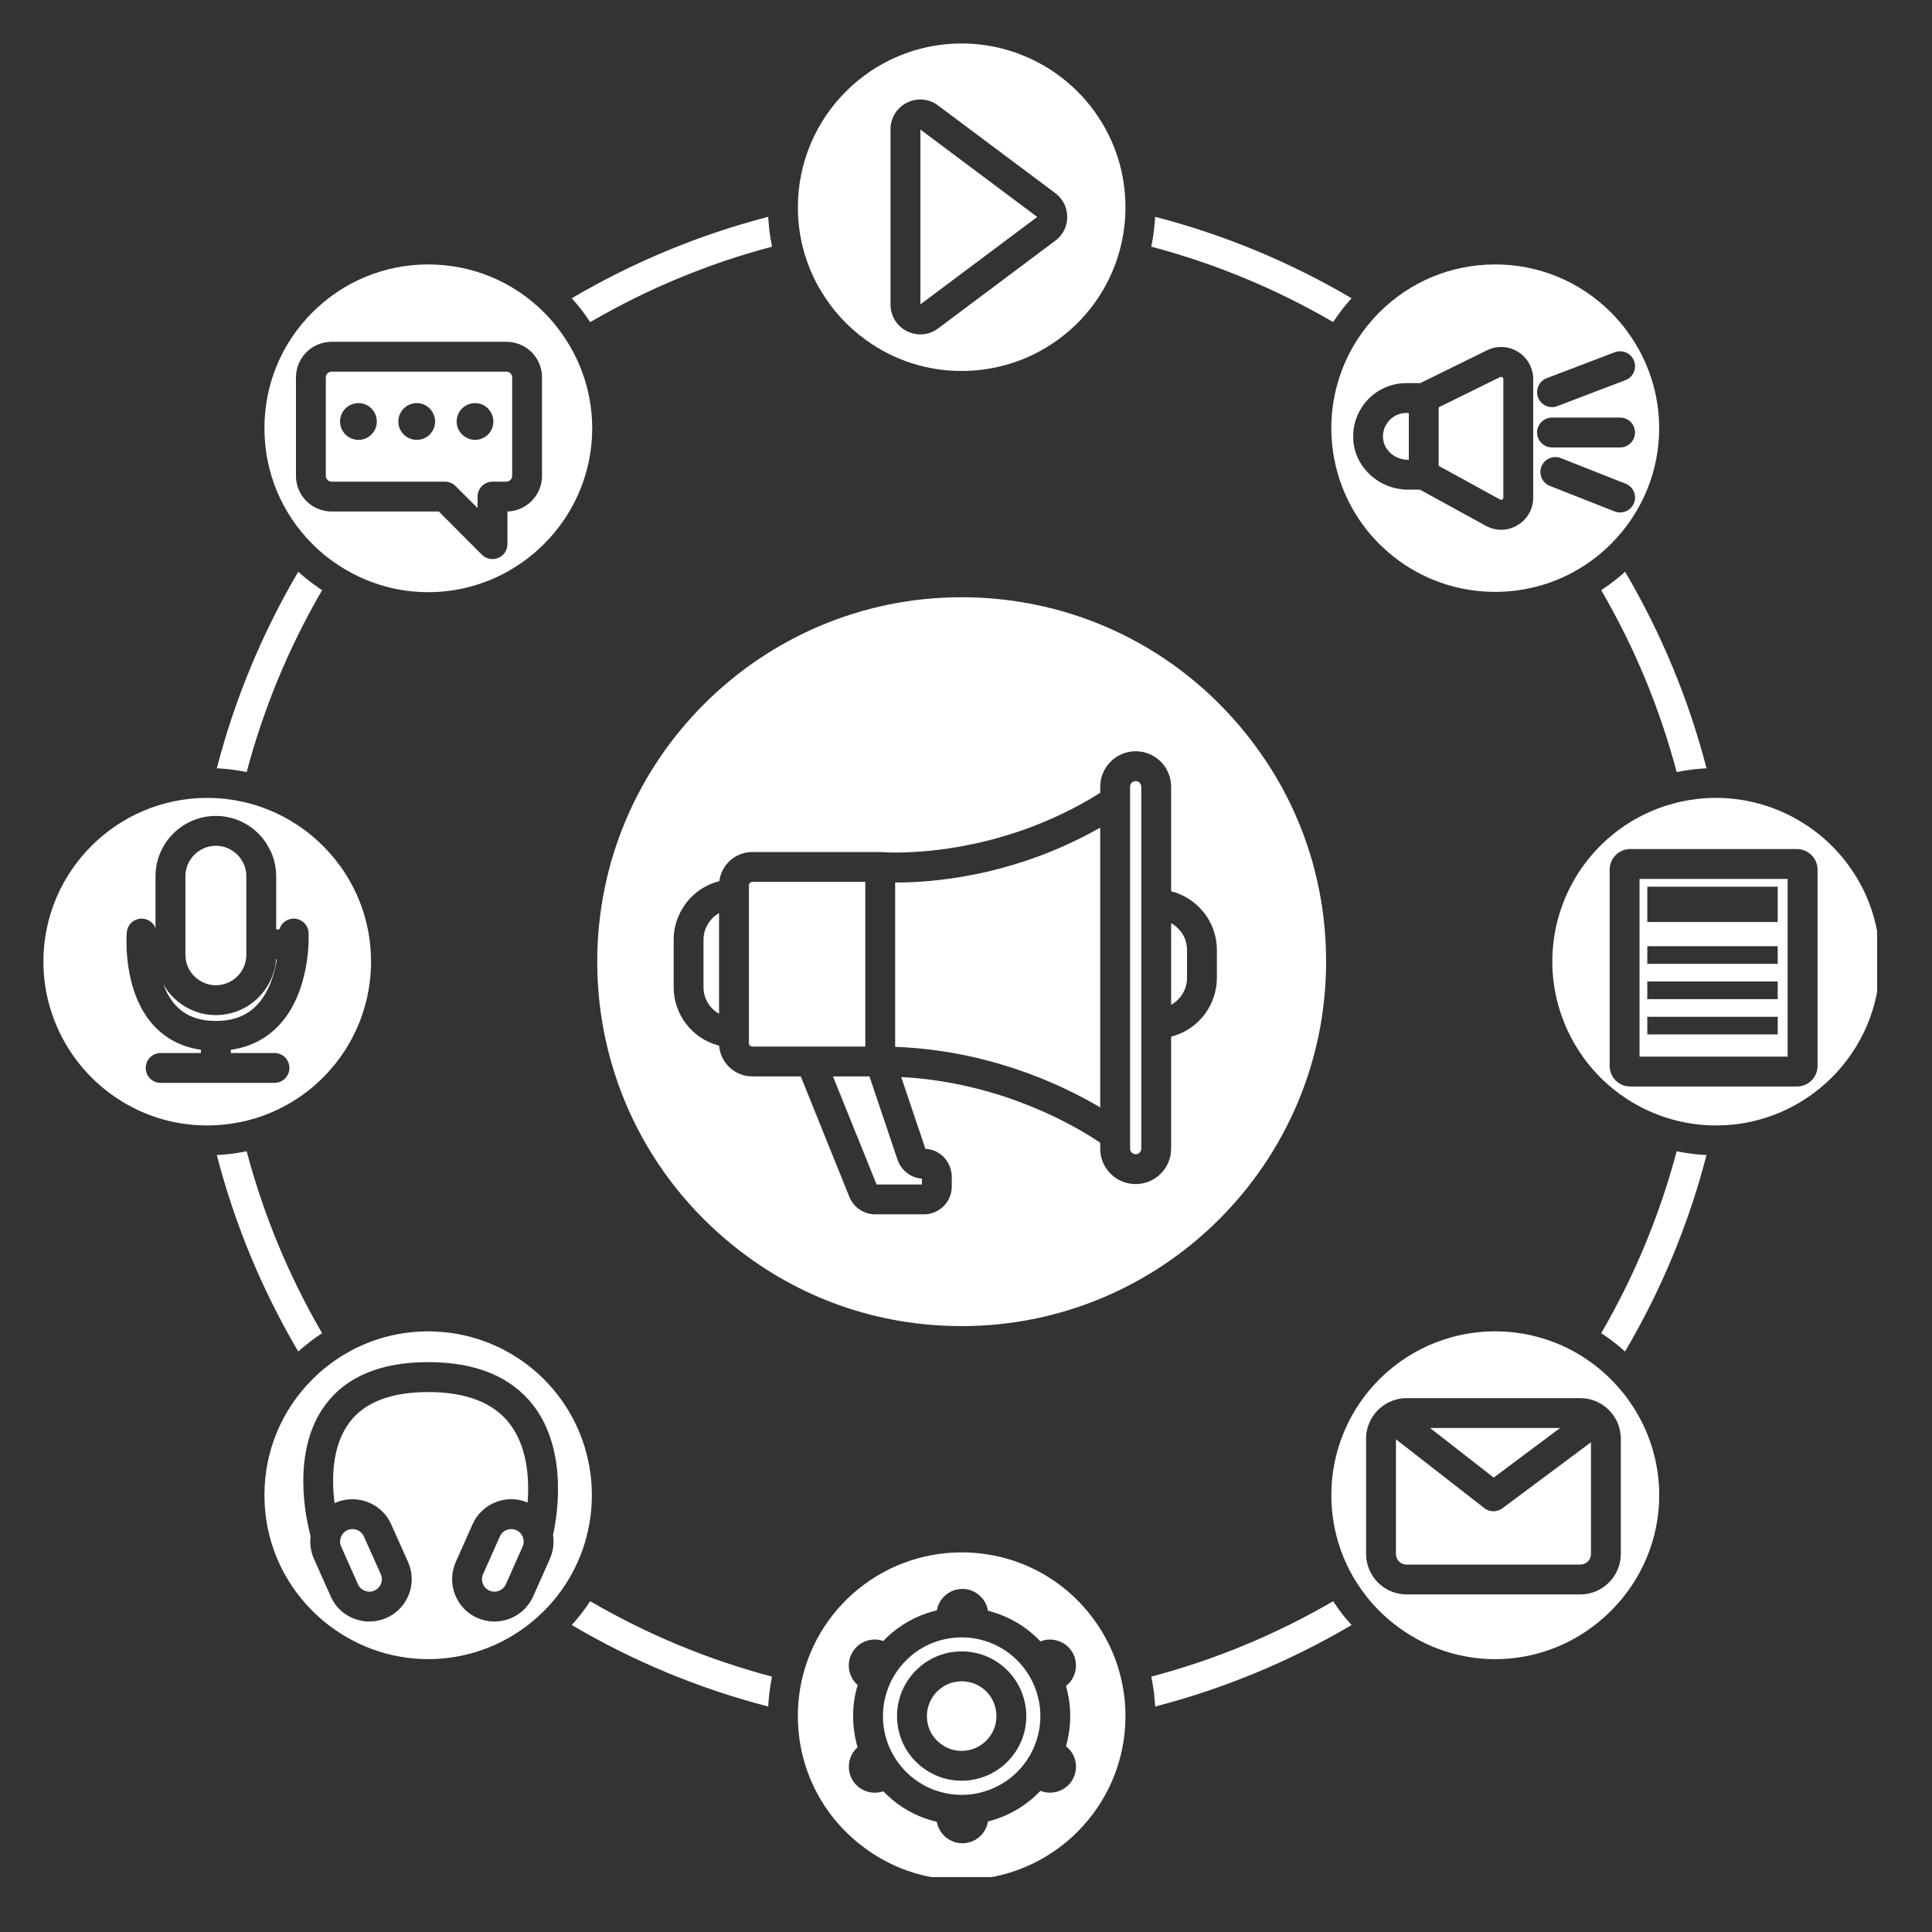 <svg xmlns="http://www.w3.org/2000/svg" xmlns:xlink="http://www.w3.org/1999/xlink" width="150" zoomAndPan="magnify" viewBox="0 0 112.5 112.5" height="150" preserveAspectRatio="xMidYMid meet" version="1.0"><rect x="0" y="0" width="112.5" height="112.5" fill="#333333" stroke="none"/><defs><clipPath id="c315d33d29"><path d="M 46 90 L 66 90 L 66 109.305 L 46 109.305 Z M 46 90 " clip-rule="nonzero"/></clipPath><clipPath id="fc67d49856"><path d="M 90 46 L 109.305 46 L 109.305 66 L 90 66 Z M 90 46 " clip-rule="nonzero"/></clipPath><clipPath id="2e55efd847"><path d="M 2.527 46 L 22 46 L 22 66 L 2.527 66 Z M 2.527 46 " clip-rule="nonzero"/></clipPath><clipPath id="a0eed9991d"><path d="M 46 2.527 L 66 2.527 L 66 22 L 46 22 Z M 46 2.527 " clip-rule="nonzero"/></clipPath></defs><path fill="#ffffff" d="M 67.262 12.625 C 67.25 12.883 67.227 13.141 67.195 13.391 C 67.16 13.719 67.105 14.047 67.039 14.363 C 70.75 15.344 74.305 16.82 77.629 18.754 C 77.809 18.48 78 18.215 78.203 17.953 C 78.363 17.754 78.527 17.559 78.703 17.367 C 75.117 15.258 71.277 13.664 67.262 12.625 Z M 44.797 13.391 C 44.77 13.141 44.746 12.883 44.734 12.625 C 40.719 13.664 36.879 15.258 33.293 17.367 C 33.469 17.562 33.633 17.758 33.793 17.957 C 33.891 18.082 33.996 18.223 34.094 18.363 C 34.188 18.492 34.277 18.625 34.367 18.758 C 37.691 16.82 41.246 15.344 44.957 14.363 C 44.891 14.043 44.836 13.719 44.797 13.391 Z M 18.754 77.629 C 16.82 74.305 15.348 70.75 14.363 67.039 C 14.043 67.105 13.719 67.156 13.391 67.195 C 13.141 67.223 12.883 67.246 12.625 67.258 C 13.664 71.277 15.258 75.117 17.367 78.699 C 17.559 78.531 17.754 78.363 17.957 78.207 C 18.246 77.977 18.547 77.762 18.852 77.566 C 18.82 77.586 18.785 77.609 18.754 77.629 Z M 78.203 94.039 C 78 93.777 77.809 93.512 77.629 93.238 C 74.305 95.176 70.75 96.648 67.039 97.629 C 67.105 97.949 67.16 98.277 67.199 98.602 C 67.227 98.855 67.25 99.113 67.262 99.371 C 71.277 98.332 75.117 96.738 78.703 94.625 C 78.527 94.434 78.363 94.238 78.203 94.039 Z M 33.789 94.039 C 33.633 94.238 33.465 94.434 33.293 94.625 C 36.875 96.738 40.719 98.332 44.734 99.371 C 44.746 99.113 44.77 98.855 44.797 98.602 C 44.836 98.273 44.891 97.949 44.953 97.629 C 41.242 96.648 37.691 95.176 34.367 93.238 C 34.188 93.512 33.996 93.777 33.789 94.039 Z M 18.355 34.086 C 18.223 33.992 18.09 33.895 17.961 33.793 C 17.758 33.637 17.562 33.469 17.367 33.293 C 15.258 36.879 13.664 40.723 12.625 44.738 C 12.883 44.75 13.141 44.77 13.395 44.801 C 13.719 44.84 14.043 44.891 14.363 44.957 C 15.348 41.246 16.82 37.691 18.758 34.363 C 18.621 34.277 18.488 34.184 18.355 34.086 Z M 94.629 33.293 C 94.438 33.465 94.242 33.633 94.039 33.789 C 93.781 33.996 93.512 34.188 93.238 34.367 C 95.176 37.691 96.648 41.246 97.633 44.957 C 97.949 44.891 98.277 44.84 98.605 44.801 C 98.855 44.77 99.113 44.75 99.371 44.738 C 98.332 40.723 96.738 36.879 94.629 33.293 Z M 98.602 67.195 C 98.258 67.152 97.91 67.098 97.57 67.023 C 97.59 67.027 97.609 67.031 97.633 67.035 C 96.648 70.746 95.176 74.301 93.238 77.629 C 93.512 77.809 93.781 78 94.039 78.207 C 94.238 78.363 94.434 78.527 94.625 78.699 C 96.738 75.117 98.332 71.273 99.371 67.258 C 99.109 67.246 98.855 67.223 98.602 67.195 Z M 98.602 67.195 " fill-opacity="1" fill-rule="nonzero"/><g clip-path="url(#c315d33d29)"><path fill="#ffffff" d="M 65.473 98.836 C 65.473 98.836 65.473 98.836 65.473 98.832 L 65.469 98.809 C 65.418 98.367 65.336 97.934 65.223 97.508 C 65.199 97.41 65.172 97.312 65.141 97.215 C 65.125 97.152 65.105 97.094 65.086 97.031 C 65.066 96.965 65.043 96.898 65.02 96.832 C 65.004 96.781 64.984 96.734 64.969 96.684 C 64.953 96.645 64.938 96.605 64.922 96.566 C 64.902 96.512 64.883 96.461 64.863 96.41 C 64.84 96.355 64.816 96.297 64.793 96.242 C 64.777 96.195 64.758 96.152 64.738 96.109 C 64.703 96.031 64.672 95.957 64.633 95.883 C 64.609 95.828 64.582 95.77 64.555 95.715 C 64.52 95.648 64.484 95.582 64.449 95.512 C 64.398 95.414 64.348 95.32 64.293 95.223 C 64.238 95.129 64.184 95.031 64.125 94.938 C 64.066 94.844 64.008 94.754 63.945 94.66 C 63.883 94.566 63.82 94.477 63.758 94.387 C 63.707 94.32 63.66 94.254 63.609 94.188 C 63.559 94.121 63.508 94.055 63.457 93.988 C 61.637 91.703 58.918 90.395 55.996 90.395 C 51.16 90.395 47.086 94.012 46.523 98.805 C 46.48 99.172 46.461 99.551 46.461 99.93 C 46.461 102.859 47.777 105.578 50.07 107.391 C 51.77 108.75 53.82 109.465 55.996 109.465 C 61.258 109.465 65.535 105.188 65.535 99.93 C 65.535 99.562 65.516 99.195 65.473 98.836 Z M 62.141 98.434 C 62.258 98.922 62.32 99.43 62.32 99.93 C 62.32 100.43 62.258 100.934 62.141 101.426 C 62.117 101.512 62.098 101.598 62.07 101.684 C 62.484 102 62.695 102.504 62.648 103.008 L 62.648 103.012 C 62.629 103.223 62.562 103.438 62.453 103.633 C 62.172 104.117 61.66 104.387 61.137 104.387 C 60.953 104.387 60.766 104.352 60.582 104.281 C 60.523 104.344 60.465 104.406 60.398 104.469 C 59.672 105.176 58.77 105.703 57.793 105.992 C 57.707 106.02 57.621 106.043 57.527 106.066 C 57.414 106.785 56.793 107.332 56.039 107.332 C 55.73 107.332 55.445 107.238 55.207 107.082 C 54.867 106.859 54.625 106.504 54.551 106.086 C 54.465 106.066 54.379 106.043 54.293 106.02 C 53.301 105.746 52.379 105.223 51.629 104.5 C 51.562 104.438 51.496 104.371 51.434 104.305 C 50.762 104.539 49.992 104.27 49.629 103.633 C 49.543 103.488 49.488 103.332 49.457 103.176 C 49.352 102.648 49.531 102.098 49.938 101.742 L 49.938 101.738 C 49.91 101.652 49.887 101.562 49.863 101.473 C 49.738 100.969 49.676 100.453 49.676 99.93 C 49.676 99.398 49.738 98.879 49.871 98.379 C 49.891 98.293 49.914 98.207 49.941 98.121 C 49.617 97.836 49.434 97.434 49.426 97.016 C 49.418 96.75 49.484 96.477 49.629 96.227 C 49.992 95.59 50.762 95.316 51.434 95.555 C 51.496 95.488 51.562 95.422 51.629 95.355 C 52.379 94.637 53.301 94.113 54.297 93.836 C 54.379 93.812 54.465 93.793 54.551 93.773 C 54.621 93.359 54.863 93.008 55.195 92.781 L 55.203 92.777 C 55.438 92.617 55.727 92.523 56.039 92.523 C 56.457 92.523 56.832 92.691 57.105 92.969 C 57.328 93.188 57.48 93.473 57.527 93.793 C 57.621 93.816 57.711 93.84 57.805 93.871 C 58.77 94.152 59.672 94.68 60.402 95.391 C 60.465 95.453 60.523 95.516 60.582 95.578 C 60.879 95.457 61.195 95.441 61.492 95.516 C 61.883 95.605 62.234 95.855 62.453 96.227 C 62.59 96.461 62.652 96.723 62.652 96.98 C 62.652 97.441 62.449 97.883 62.07 98.176 C 62.094 98.262 62.117 98.348 62.141 98.434 Z M 62.141 98.434 " fill-opacity="1" fill-rule="nonzero"/></g><path fill="#ffffff" d="M 72.598 42.781 C 68.551 37.695 62.5 34.777 55.996 34.777 C 44.297 34.777 34.777 44.293 34.777 55.996 C 34.777 62.488 37.691 68.535 42.77 72.59 C 46.559 75.617 51.137 77.219 55.996 77.219 C 67.699 77.219 77.219 67.699 77.219 55.996 C 77.219 51.137 75.621 46.566 72.598 42.781 Z M 70.859 56.941 C 70.859 58.504 69.816 59.895 68.324 60.328 C 68.281 60.34 68.238 60.352 68.195 60.363 L 68.195 66.887 C 68.195 68.023 67.27 68.949 66.133 68.949 C 65.922 68.949 65.715 68.918 65.512 68.855 C 65.508 68.852 65.504 68.852 65.5 68.852 C 64.641 68.574 64.066 67.785 64.066 66.887 L 64.066 66.539 C 62.551 65.523 58.586 63.227 53.168 62.762 C 52.938 62.742 52.707 62.727 52.477 62.715 L 53.887 66.898 C 54.27 66.91 54.633 67.066 54.918 67.34 C 55.238 67.652 55.422 68.09 55.422 68.539 L 55.422 69.086 C 55.422 69.984 54.695 70.711 53.797 70.711 L 50.969 70.711 C 50.301 70.711 49.707 70.312 49.457 69.691 L 46.629 62.68 L 43.809 62.68 C 42.789 62.68 41.949 61.887 41.875 60.887 C 41.852 60.883 41.832 60.875 41.809 60.871 C 40.289 60.457 39.227 59.066 39.227 57.484 L 39.227 54.719 C 39.227 54.012 39.438 53.332 39.836 52.75 C 39.953 52.566 40.094 52.398 40.258 52.234 C 40.715 51.777 41.273 51.461 41.887 51.309 C 42.004 50.355 42.82 49.613 43.809 49.613 L 51.25 49.613 C 51.277 49.613 51.309 49.613 51.336 49.617 C 51.34 49.617 51.352 49.617 51.375 49.621 C 51.902 49.656 57.98 49.992 64.066 46.164 L 64.066 45.809 C 64.066 44.672 64.992 43.746 66.129 43.746 C 67.023 43.746 67.809 44.316 68.09 45.164 C 68.16 45.367 68.195 45.586 68.195 45.809 L 68.195 51.898 C 68.805 52.055 69.367 52.371 69.824 52.828 C 69.984 52.988 70.125 53.16 70.262 53.355 C 70.266 53.359 70.27 53.363 70.27 53.367 C 70.656 53.945 70.859 54.625 70.859 55.324 Z M 70.859 56.941 " fill-opacity="1" fill-rule="nonzero"/><path fill="#ffffff" d="M 50.387 51.352 L 50.387 60.941 L 43.809 60.941 C 43.699 60.941 43.609 60.852 43.609 60.742 L 43.609 51.547 C 43.609 51.441 43.699 51.352 43.809 51.352 Z M 50.387 51.352 " fill-opacity="1" fill-rule="nonzero"/><path fill="#ffffff" d="M 41.871 53.172 L 41.871 59.031 C 41.324 58.723 40.965 58.137 40.965 57.484 L 40.965 54.719 C 40.965 54.359 41.074 54.02 41.273 53.723 C 41.281 53.719 41.285 53.711 41.293 53.699 C 41.344 53.621 41.406 53.543 41.488 53.461 C 41.602 53.348 41.734 53.25 41.871 53.172 Z M 41.871 53.172 " fill-opacity="1" fill-rule="nonzero"/><path fill="#ffffff" d="M 66.457 45.809 L 66.457 66.887 C 66.457 67.066 66.312 67.211 66.129 67.211 C 66.098 67.211 66.062 67.203 66.027 67.195 C 65.914 67.156 65.805 67.047 65.805 66.887 L 65.805 45.809 C 65.805 45.629 65.949 45.484 66.133 45.484 C 66.293 45.484 66.402 45.598 66.438 45.711 C 66.441 45.719 66.445 45.723 66.445 45.727 C 66.453 45.75 66.457 45.777 66.457 45.809 Z M 66.457 45.809 " fill-opacity="1" fill-rule="nonzero"/><path fill="#ffffff" d="M 64.066 48.191 L 64.066 64.484 C 62.004 63.266 58.207 61.449 53.316 61.031 C 52.922 60.996 52.52 60.973 52.125 60.957 L 52.125 51.387 C 54.121 51.398 58.969 51.09 64.066 48.191 Z M 64.066 48.191 " fill-opacity="1" fill-rule="nonzero"/><path fill="#ffffff" d="M 69.121 55.324 L 69.121 56.941 C 69.121 57.602 68.754 58.199 68.195 58.508 L 68.195 53.754 C 68.34 53.836 68.477 53.938 68.594 54.059 C 68.676 54.141 68.754 54.23 68.828 54.34 C 69.02 54.629 69.121 54.969 69.121 55.324 Z M 69.121 55.324 " fill-opacity="1" fill-rule="nonzero"/><path fill="#ffffff" d="M 53.684 68.633 L 53.684 68.973 L 51.043 68.973 L 48.504 62.68 L 50.629 62.68 L 52.262 67.527 C 52.465 68.148 53.039 68.586 53.684 68.633 Z M 53.684 68.633 " fill-opacity="1" fill-rule="nonzero"/><g clip-path="url(#fc67d49856)"><path fill="#ffffff" d="M 107.645 50.395 C 105.855 47.934 102.969 46.461 99.93 46.461 C 99.559 46.461 99.188 46.48 98.828 46.523 C 98.824 46.523 98.816 46.527 98.812 46.527 C 98.809 46.527 98.809 46.527 98.809 46.527 C 98.793 46.531 98.781 46.531 98.77 46.531 C 98.734 46.535 98.699 46.539 98.664 46.547 C 98.617 46.551 98.574 46.559 98.527 46.566 C 98.469 46.574 98.41 46.582 98.355 46.59 C 98.281 46.602 98.211 46.617 98.141 46.629 C 98.086 46.641 98.031 46.652 97.977 46.664 C 97.934 46.672 97.895 46.68 97.852 46.688 C 97.742 46.711 97.629 46.738 97.52 46.77 C 97.492 46.777 97.461 46.785 97.434 46.793 C 97.348 46.816 97.262 46.84 97.18 46.863 C 97.137 46.875 97.094 46.891 97.055 46.902 C 97.012 46.914 96.969 46.93 96.93 46.941 C 96.754 47 96.586 47.062 96.414 47.129 C 96.352 47.152 96.289 47.18 96.227 47.207 C 96.172 47.227 96.113 47.25 96.062 47.277 C 95.812 47.387 95.566 47.508 95.328 47.641 C 95.285 47.66 95.246 47.684 95.207 47.707 C 95.133 47.75 95.062 47.789 94.992 47.832 C 94.984 47.836 94.98 47.84 94.973 47.844 C 94.902 47.887 94.832 47.934 94.762 47.977 C 94.738 47.992 94.719 48.004 94.699 48.02 C 94.695 48.02 94.691 48.023 94.688 48.023 C 94.598 48.086 94.508 48.145 94.418 48.211 C 94.301 48.289 94.188 48.375 94.078 48.461 C 94.051 48.484 94.02 48.508 93.992 48.531 C 93.945 48.566 93.898 48.605 93.852 48.645 C 93.82 48.672 93.785 48.695 93.754 48.727 C 93.688 48.781 93.621 48.84 93.555 48.898 C 93.449 48.996 93.34 49.094 93.238 49.195 C 93.188 49.246 93.137 49.297 93.09 49.348 C 93.059 49.379 93.023 49.414 92.992 49.449 C 92.965 49.477 92.938 49.504 92.914 49.531 C 92.859 49.59 92.805 49.652 92.754 49.711 C 92.703 49.77 92.652 49.828 92.605 49.887 C 92.562 49.938 92.52 49.988 92.48 50.039 C 92.473 50.047 92.465 50.055 92.461 50.062 C 92.414 50.121 92.371 50.176 92.328 50.234 C 92.297 50.273 92.266 50.312 92.238 50.355 C 92.207 50.395 92.176 50.438 92.148 50.48 C 92.133 50.5 92.117 50.52 92.105 50.539 C 92.043 50.629 91.984 50.715 91.926 50.805 C 91.898 50.848 91.871 50.891 91.844 50.934 C 91.816 50.977 91.789 51.023 91.762 51.066 C 91.707 51.16 91.652 51.25 91.602 51.344 C 91.578 51.387 91.555 51.426 91.535 51.465 C 91.48 51.566 91.426 51.668 91.375 51.77 C 91.312 51.898 91.254 52.027 91.195 52.156 C 91.141 52.277 91.09 52.402 91.043 52.523 C 91.027 52.562 91.012 52.602 91 52.641 C 90.965 52.727 90.934 52.812 90.906 52.898 C 90.891 52.938 90.879 52.977 90.867 53.02 C 90.852 53.059 90.84 53.098 90.828 53.141 C 90.809 53.195 90.793 53.25 90.777 53.309 C 90.766 53.348 90.75 53.391 90.742 53.43 C 90.738 53.445 90.73 53.461 90.73 53.473 C 90.727 53.484 90.723 53.492 90.723 53.5 C 90.711 53.531 90.703 53.562 90.695 53.594 C 90.684 53.637 90.676 53.676 90.664 53.719 C 90.664 53.727 90.66 53.73 90.66 53.738 C 90.652 53.766 90.645 53.793 90.641 53.82 C 90.629 53.863 90.621 53.906 90.613 53.949 C 90.605 53.973 90.602 53.996 90.598 54.016 C 90.59 54.047 90.586 54.074 90.578 54.105 C 90.57 54.145 90.562 54.184 90.555 54.223 C 90.543 54.293 90.527 54.367 90.52 54.438 C 90.508 54.504 90.496 54.566 90.488 54.633 C 90.484 54.66 90.48 54.688 90.477 54.719 C 90.461 54.82 90.449 54.926 90.441 55.031 C 90.434 55.07 90.434 55.109 90.43 55.145 C 90.41 55.344 90.398 55.539 90.395 55.742 C 90.391 55.824 90.391 55.91 90.391 55.996 C 90.391 59.031 91.859 61.914 94.32 63.707 C 94.395 63.762 94.473 63.816 94.551 63.867 C 94.594 63.898 94.637 63.926 94.68 63.957 C 94.688 63.961 94.695 63.969 94.703 63.973 C 94.742 64 94.785 64.023 94.824 64.051 C 94.891 64.094 94.957 64.137 95.027 64.176 C 95.086 64.211 95.141 64.246 95.203 64.277 C 95.262 64.312 95.32 64.348 95.383 64.379 C 95.461 64.422 95.539 64.461 95.617 64.504 C 95.664 64.527 95.707 64.551 95.754 64.57 C 95.785 64.586 95.816 64.602 95.848 64.617 C 95.906 64.645 95.965 64.672 96.023 64.695 C 96.023 64.699 96.027 64.699 96.027 64.699 C 96.145 64.75 96.262 64.801 96.379 64.848 C 96.41 64.859 96.438 64.871 96.469 64.883 C 96.566 64.922 96.664 64.957 96.762 64.992 C 96.816 65.012 96.867 65.031 96.922 65.047 C 96.984 65.07 97.047 65.09 97.105 65.105 C 97.164 65.125 97.219 65.141 97.277 65.156 C 97.289 65.16 97.301 65.164 97.309 65.168 C 97.312 65.168 97.312 65.168 97.316 65.168 C 97.348 65.18 97.379 65.188 97.41 65.195 C 97.41 65.195 97.41 65.195 97.414 65.195 C 97.422 65.199 97.434 65.203 97.441 65.203 C 97.5 65.219 97.555 65.234 97.609 65.246 C 97.656 65.258 97.707 65.273 97.758 65.285 C 97.805 65.297 97.855 65.305 97.906 65.316 C 97.973 65.332 98.043 65.348 98.113 65.359 C 98.152 65.367 98.191 65.375 98.23 65.383 C 98.297 65.395 98.359 65.406 98.422 65.414 C 98.473 65.422 98.52 65.43 98.566 65.438 C 98.586 65.438 98.605 65.441 98.629 65.445 C 98.648 65.449 98.668 65.449 98.688 65.453 C 98.727 65.457 98.766 65.465 98.809 65.469 C 99.172 65.512 99.551 65.535 99.93 65.535 C 105.188 65.535 109.469 61.254 109.469 55.996 C 109.469 53.961 108.836 52.027 107.645 50.395 Z M 105.836 62.07 C 105.836 62.73 105.297 63.266 104.637 63.266 L 94.926 63.266 C 94.266 63.266 93.73 62.73 93.73 62.07 L 93.73 50.637 C 93.73 49.98 94.266 49.441 94.926 49.441 L 104.637 49.441 C 105.297 49.441 105.836 49.98 105.836 50.637 Z M 105.836 62.07 " fill-opacity="1" fill-rule="nonzero"/></g><g clip-path="url(#2e55efd847)"><path fill="#ffffff" d="M 19.816 50.441 C 18.25 48.262 15.836 46.836 13.188 46.527 C 12.82 46.484 12.445 46.461 12.066 46.461 C 6.809 46.461 2.527 50.738 2.527 55.996 C 2.527 59.059 4.016 61.953 6.508 63.742 C 8.133 64.914 10.055 65.535 12.066 65.535 C 12.438 65.535 12.809 65.512 13.168 65.469 C 13.172 65.469 13.18 65.469 13.188 65.469 C 13.215 65.465 13.242 65.461 13.266 65.457 C 13.27 65.457 13.273 65.457 13.277 65.457 C 13.293 65.453 13.305 65.453 13.32 65.449 C 13.324 65.449 13.328 65.449 13.332 65.449 C 13.379 65.441 13.422 65.438 13.465 65.43 C 13.652 65.402 13.836 65.371 14.02 65.332 C 14.062 65.324 14.102 65.316 14.145 65.305 C 14.191 65.297 14.242 65.285 14.289 65.273 C 14.363 65.254 14.434 65.238 14.504 65.219 C 14.648 65.18 14.789 65.141 14.926 65.098 C 14.996 65.078 15.066 65.055 15.137 65.031 C 15.234 64.996 15.332 64.961 15.43 64.926 C 15.504 64.898 15.574 64.871 15.648 64.84 C 15.73 64.805 15.812 64.77 15.898 64.734 C 15.98 64.699 16.062 64.66 16.141 64.625 C 16.273 64.562 16.402 64.496 16.527 64.43 C 16.566 64.41 16.605 64.391 16.645 64.367 C 16.684 64.348 16.723 64.324 16.762 64.301 C 16.801 64.281 16.84 64.258 16.879 64.234 C 16.918 64.215 16.957 64.191 16.992 64.168 C 17.07 64.121 17.145 64.074 17.219 64.027 C 17.297 63.977 17.371 63.93 17.441 63.879 C 17.484 63.852 17.523 63.824 17.566 63.793 C 17.598 63.773 17.629 63.75 17.66 63.723 C 17.723 63.68 17.785 63.633 17.848 63.586 C 17.902 63.547 17.953 63.504 18.008 63.461 C 18.035 63.441 18.059 63.418 18.086 63.398 C 18.098 63.391 18.105 63.379 18.121 63.371 C 18.152 63.344 18.188 63.312 18.223 63.285 C 18.246 63.266 18.266 63.246 18.289 63.23 C 18.367 63.16 18.449 63.09 18.527 63.016 C 18.566 62.98 18.605 62.945 18.641 62.91 C 18.688 62.867 18.73 62.824 18.773 62.781 C 18.773 62.777 18.777 62.777 18.777 62.777 C 18.812 62.742 18.844 62.711 18.879 62.676 C 18.922 62.633 18.961 62.59 19 62.547 C 19.031 62.516 19.062 62.484 19.094 62.449 L 19.098 62.445 C 19.152 62.383 19.207 62.324 19.258 62.262 C 19.266 62.254 19.273 62.25 19.277 62.242 C 19.336 62.176 19.387 62.109 19.441 62.043 C 19.48 62 19.52 61.953 19.555 61.906 C 19.59 61.863 19.625 61.816 19.656 61.773 C 19.711 61.707 19.758 61.641 19.805 61.574 C 19.836 61.531 19.867 61.484 19.898 61.441 C 19.914 61.422 19.922 61.406 19.934 61.391 C 19.965 61.344 19.996 61.297 20.027 61.25 C 20.07 61.188 20.113 61.121 20.156 61.055 C 20.184 61.008 20.211 60.965 20.238 60.918 C 20.273 60.859 20.305 60.805 20.34 60.746 C 20.406 60.633 20.469 60.516 20.527 60.402 C 20.594 60.273 20.656 60.145 20.715 60.02 C 20.746 59.953 20.777 59.891 20.805 59.824 C 20.863 59.691 20.918 59.559 20.969 59.43 C 20.992 59.359 21.02 59.293 21.043 59.227 C 21.055 59.191 21.066 59.16 21.078 59.125 C 21.09 59.09 21.102 59.059 21.113 59.023 C 21.156 58.898 21.195 58.77 21.23 58.641 C 21.242 58.613 21.25 58.586 21.254 58.555 C 21.281 58.469 21.305 58.379 21.328 58.285 C 21.348 58.199 21.371 58.105 21.391 58.016 C 21.395 57.984 21.402 57.957 21.406 57.926 C 21.434 57.805 21.457 57.676 21.477 57.551 C 21.488 57.48 21.5 57.41 21.512 57.336 L 21.512 57.332 C 21.523 57.262 21.531 57.188 21.539 57.113 C 21.547 57.051 21.555 56.984 21.559 56.918 C 21.562 56.895 21.562 56.871 21.566 56.848 C 21.566 56.84 21.57 56.828 21.57 56.82 C 21.574 56.781 21.574 56.742 21.578 56.703 C 21.578 56.699 21.578 56.695 21.578 56.688 C 21.582 56.668 21.582 56.648 21.582 56.629 C 21.582 56.605 21.586 56.586 21.586 56.566 C 21.59 56.547 21.59 56.527 21.59 56.504 C 21.59 56.484 21.594 56.465 21.594 56.445 C 21.598 56.379 21.598 56.316 21.602 56.25 C 21.602 56.164 21.605 56.078 21.605 55.996 C 21.605 53.98 20.984 52.059 19.816 50.441 Z M 16.223 59.723 C 15.484 60.5 14.551 60.973 13.441 61.129 L 13.441 61.316 L 15.984 61.316 C 16.465 61.316 16.852 61.707 16.852 62.188 C 16.852 62.664 16.465 63.055 15.984 63.055 L 9.355 63.055 C 8.875 63.055 8.484 62.668 8.484 62.188 C 8.484 61.707 8.875 61.316 9.355 61.316 L 11.699 61.316 L 11.699 61.129 C 10.594 60.969 9.672 60.496 8.949 59.715 C 7.117 57.715 7.371 54.426 7.383 54.289 C 7.422 53.809 7.844 53.453 8.32 53.496 C 8.66 53.523 8.938 53.742 9.055 54.039 L 9.055 51.023 C 9.055 49.09 10.633 47.512 12.57 47.512 C 13.508 47.512 14.387 47.879 15.051 48.543 C 15.266 48.754 15.453 49 15.59 49.25 C 15.914 49.777 16.082 50.391 16.082 51.023 L 16.082 54.117 L 16.266 54.117 C 16.367 53.773 16.68 53.512 17.059 53.492 C 17.539 53.469 17.945 53.84 17.969 54.32 C 17.977 54.457 18.117 57.734 16.223 59.723 Z M 16.223 59.723 " fill-opacity="1" fill-rule="nonzero"/></g><path fill="#ffffff" d="M 16.121 55.859 C 15.98 56.719 15.668 57.785 14.965 58.523 C 14.371 59.148 13.586 59.449 12.57 59.449 C 11.562 59.449 10.801 59.152 10.234 58.543 C 9.91 58.188 9.676 57.762 9.512 57.32 C 9.812 57.848 10.246 58.301 10.785 58.613 C 11.316 58.938 11.934 59.109 12.57 59.109 C 14.418 59.109 15.938 57.676 16.074 55.859 Z M 16.121 55.859 " fill-opacity="1" fill-rule="nonzero"/><g clip-path="url(#a0eed9991d)"><path fill="#ffffff" d="M 63.742 6.504 C 61.953 4.016 59.059 2.531 55.996 2.531 C 50.738 2.531 46.461 6.809 46.461 12.07 C 46.461 12.438 46.48 12.805 46.523 13.16 L 46.523 13.164 C 46.523 13.172 46.523 13.18 46.523 13.188 C 46.535 13.27 46.547 13.352 46.559 13.434 C 46.566 13.492 46.574 13.547 46.586 13.602 C 46.586 13.605 46.586 13.613 46.586 13.617 C 46.594 13.66 46.602 13.703 46.609 13.75 C 46.609 13.75 46.609 13.754 46.609 13.758 C 46.621 13.812 46.629 13.871 46.641 13.926 C 46.656 14.004 46.676 14.086 46.691 14.164 C 46.691 14.168 46.691 14.168 46.691 14.168 C 46.711 14.238 46.727 14.309 46.742 14.379 C 46.75 14.41 46.758 14.441 46.77 14.473 C 46.801 14.609 46.84 14.746 46.883 14.883 C 46.914 14.98 46.945 15.078 46.98 15.172 C 47 15.227 47.016 15.281 47.039 15.336 C 47.059 15.398 47.082 15.465 47.109 15.527 C 47.125 15.562 47.137 15.598 47.152 15.637 C 47.168 15.676 47.184 15.715 47.203 15.754 C 47.215 15.785 47.23 15.82 47.242 15.852 C 47.27 15.914 47.297 15.973 47.324 16.035 C 47.359 16.109 47.395 16.184 47.43 16.254 C 47.465 16.328 47.504 16.402 47.539 16.473 C 47.617 16.617 47.695 16.762 47.781 16.902 C 48.445 18.031 49.348 19.027 50.434 19.805 C 52.059 20.98 53.98 21.602 55.996 21.602 C 60.836 21.602 64.91 17.984 65.469 13.188 C 65.516 12.82 65.535 12.445 65.535 12.07 C 65.535 10.055 64.914 8.133 63.742 6.504 Z M 61.445 14.02 L 54.625 19.125 C 54.32 19.355 53.957 19.473 53.59 19.473 C 53.328 19.473 53.062 19.41 52.816 19.289 C 52.223 18.992 51.855 18.398 51.855 17.738 L 51.855 7.527 C 51.855 6.867 52.223 6.27 52.816 5.977 C 53.406 5.684 54.102 5.746 54.629 6.145 L 54.848 6.309 L 61.449 11.246 C 61.891 11.574 62.145 12.078 62.145 12.633 C 62.145 13.188 61.891 13.691 61.445 14.02 Z M 61.445 14.02 " fill-opacity="1" fill-rule="nonzero"/></g><path fill="#ffffff" d="M 94.781 19.332 C 94.48 18.922 94.152 18.535 93.805 18.191 C 92.004 16.391 89.609 15.398 87.062 15.398 C 84.512 15.398 82.117 16.391 80.316 18.191 C 80.055 18.457 79.809 18.734 79.582 19.016 C 79.578 19.023 79.574 19.027 79.57 19.031 C 76.578 22.82 76.898 28.258 80.316 31.676 C 80.672 32.031 81.059 32.359 81.473 32.66 C 84.906 35.152 89.633 35.055 92.961 32.426 C 93.258 32.195 93.539 31.941 93.805 31.676 C 95.664 29.816 96.613 27.387 96.613 24.938 C 96.613 22.984 96.012 21.023 94.777 19.332 Z M 90.062 22.023 L 94.027 20.512 C 94.477 20.34 94.98 20.566 95.152 21.016 C 95.32 21.465 95.098 21.965 94.648 22.137 L 90.684 23.648 C 90.582 23.688 90.477 23.707 90.375 23.707 C 90.023 23.707 89.691 23.492 89.562 23.148 C 89.391 22.699 89.613 22.195 90.062 22.023 Z M 89.277 28.977 C 89.277 29.645 88.938 30.242 88.363 30.582 C 88.07 30.758 87.742 30.848 87.414 30.848 C 87.105 30.848 86.801 30.77 86.52 30.617 L 82.684 28.512 L 81.992 28.512 C 80.336 28.512 78.934 27.262 78.805 25.668 C 78.75 24.984 78.91 24.324 79.273 23.758 C 79.398 23.551 79.547 23.367 79.707 23.211 C 80.293 22.629 81.07 22.309 81.895 22.309 L 82.703 22.309 L 86.586 20.398 C 87.145 20.121 87.805 20.141 88.344 20.457 C 88.871 20.758 89.215 21.297 89.27 21.898 C 89.277 21.973 89.277 22.035 89.277 22.07 Z M 90.375 24.316 L 94.34 24.316 C 94.82 24.316 95.207 24.703 95.207 25.184 C 95.207 25.664 94.82 26.055 94.34 26.055 L 90.375 26.055 C 89.895 26.055 89.504 25.664 89.504 25.184 C 89.504 24.703 89.895 24.316 90.375 24.316 Z M 94.34 29.84 C 94.23 29.84 94.125 29.82 94.02 29.781 L 90.246 28.293 C 89.801 28.117 89.582 27.613 89.758 27.164 C 89.934 26.719 90.438 26.5 90.887 26.676 L 94.656 28.164 C 95.105 28.34 95.324 28.844 95.148 29.289 C 95.012 29.633 94.684 29.84 94.34 29.84 Z M 94.34 29.84 " fill-opacity="1" fill-rule="nonzero"/><path fill="#ffffff" d="M 32.68 81.5 C 32.379 81.082 32.043 80.684 31.68 80.32 C 31.633 80.277 31.59 80.234 31.547 80.191 C 31.5 80.148 31.457 80.105 31.414 80.066 C 31.359 80.016 31.309 79.969 31.254 79.922 C 31.238 79.91 31.227 79.898 31.215 79.887 C 31.145 79.824 31.074 79.766 31.004 79.707 C 31.004 79.707 31.004 79.707 31 79.703 C 31 79.703 30.996 79.699 30.992 79.699 C 30.961 79.672 30.934 79.648 30.902 79.625 C 30.859 79.59 30.812 79.551 30.77 79.52 C 30.641 79.422 30.516 79.324 30.383 79.234 C 30.328 79.195 30.27 79.156 30.211 79.117 C 30.141 79.07 30.062 79.02 29.988 78.973 C 29.914 78.926 29.836 78.883 29.762 78.836 C 29.758 78.836 29.758 78.836 29.758 78.832 C 29.742 78.824 29.727 78.816 29.707 78.805 C 29.598 78.742 29.488 78.68 29.375 78.621 C 29.238 78.547 29.098 78.48 28.957 78.414 C 28.91 78.391 28.867 78.371 28.824 78.352 C 28.781 78.332 28.734 78.312 28.691 78.297 C 28.652 78.277 28.613 78.262 28.574 78.246 C 28.535 78.23 28.496 78.215 28.457 78.199 C 28.398 78.176 28.34 78.152 28.281 78.133 C 28.219 78.105 28.152 78.082 28.09 78.062 C 28.031 78.039 27.973 78.023 27.918 78.004 C 27.898 77.996 27.879 77.988 27.859 77.984 C 27.848 77.98 27.836 77.977 27.828 77.973 C 27.77 77.953 27.711 77.938 27.652 77.922 C 27.613 77.906 27.57 77.895 27.527 77.883 C 27.523 77.883 27.516 77.879 27.508 77.879 C 27.457 77.863 27.406 77.848 27.355 77.836 C 27.234 77.805 27.109 77.773 26.988 77.75 C 26.957 77.742 26.922 77.734 26.887 77.727 C 26.855 77.719 26.824 77.711 26.793 77.707 C 26.762 77.699 26.727 77.695 26.695 77.688 C 26.621 77.676 26.547 77.66 26.473 77.648 C 26.434 77.641 26.391 77.637 26.352 77.629 C 26.309 77.625 26.27 77.617 26.227 77.613 C 26.188 77.605 26.145 77.602 26.105 77.598 C 26.078 77.594 26.055 77.59 26.027 77.586 C 25.922 77.574 25.82 77.566 25.715 77.559 C 25.637 77.551 25.562 77.547 25.488 77.543 C 25.445 77.539 25.398 77.535 25.352 77.535 C 25.289 77.531 25.223 77.527 25.16 77.527 C 25.082 77.523 25.004 77.523 24.93 77.523 C 24.809 77.523 24.691 77.527 24.57 77.531 C 24.469 77.535 24.371 77.539 24.27 77.547 C 24.219 77.551 24.168 77.555 24.117 77.559 C 24.051 77.562 23.984 77.57 23.918 77.578 C 23.875 77.582 23.836 77.586 23.797 77.59 C 23.797 77.59 23.793 77.59 23.793 77.594 C 23.738 77.598 23.684 77.605 23.629 77.613 C 23.574 77.621 23.523 77.629 23.469 77.637 C 23.418 77.645 23.367 77.652 23.312 77.66 C 23.238 77.676 23.16 77.688 23.086 77.703 C 23.074 77.707 23.062 77.707 23.055 77.711 C 23.023 77.715 22.992 77.723 22.961 77.73 C 22.914 77.738 22.867 77.75 22.82 77.758 C 22.773 77.77 22.73 77.781 22.684 77.793 C 22.641 77.801 22.594 77.812 22.551 77.824 C 22.5 77.836 22.449 77.852 22.402 77.863 C 22.352 77.879 22.301 77.891 22.25 77.906 C 22.188 77.926 22.121 77.945 22.059 77.965 C 22.027 77.977 21.996 77.984 21.969 77.996 C 21.934 78.008 21.898 78.016 21.867 78.027 C 21.852 78.035 21.836 78.039 21.82 78.043 C 21.789 78.055 21.754 78.066 21.723 78.078 C 21.719 78.082 21.711 78.082 21.703 78.086 C 21.66 78.102 21.617 78.117 21.57 78.133 C 21.512 78.156 21.449 78.18 21.387 78.207 C 21.324 78.23 21.266 78.258 21.203 78.281 C 21.164 78.297 21.121 78.316 21.082 78.336 C 21.027 78.355 20.977 78.383 20.926 78.406 C 20.871 78.43 20.82 78.457 20.766 78.48 C 20.738 78.496 20.711 78.508 20.684 78.52 C 20.605 78.562 20.523 78.605 20.441 78.648 C 20.406 78.664 20.375 78.68 20.344 78.699 C 20.34 78.699 20.34 78.703 20.336 78.703 C 20.324 78.711 20.316 78.715 20.305 78.723 C 20.242 78.758 20.18 78.793 20.121 78.828 C 20.047 78.871 19.973 78.914 19.898 78.961 C 19.859 78.984 19.824 79.008 19.789 79.031 C 19.75 79.055 19.715 79.078 19.676 79.105 C 19.605 79.152 19.531 79.199 19.461 79.25 C 19.41 79.285 19.363 79.32 19.312 79.359 C 19.273 79.387 19.234 79.414 19.199 79.445 C 19.141 79.484 19.086 79.527 19.031 79.57 C 18.734 79.805 18.449 80.059 18.191 80.32 C 16.387 82.121 15.398 84.516 15.398 87.062 C 15.398 89.609 16.387 92 18.191 93.801 C 18.574 94.184 18.973 94.52 19.367 94.801 C 23.176 97.551 28.352 97.129 31.68 93.801 C 31.938 93.543 32.188 93.266 32.414 92.977 C 32.418 92.973 32.422 92.969 32.426 92.961 C 35.047 89.645 35.148 84.934 32.68 81.5 Z M 32.203 89.375 C 32.277 89.836 32.219 90.32 32.02 90.766 L 32.02 90.77 L 31.043 92.965 C 30.641 93.852 29.758 94.422 28.789 94.422 C 28.75 94.422 28.688 94.422 28.613 94.414 C 28.328 94.395 28.062 94.328 27.824 94.223 C 27.211 93.965 26.742 93.48 26.5 92.863 C 26.254 92.242 26.27 91.566 26.539 90.957 L 27.516 88.762 C 27.781 88.16 28.27 87.699 28.887 87.461 C 29.48 87.234 30.125 87.242 30.711 87.488 C 30.715 87.488 30.719 87.488 30.723 87.492 C 30.824 86.148 30.727 84.262 29.672 82.895 C 28.734 81.676 27.137 81.059 24.934 81.059 C 22.758 81.059 21.207 81.66 20.328 82.855 C 19.309 84.242 19.309 86.176 19.484 87.531 C 19.496 87.527 19.512 87.52 19.523 87.512 C 19.836 87.371 20.172 87.301 20.523 87.301 C 21.141 87.301 21.727 87.527 22.176 87.934 C 22.438 88.164 22.645 88.449 22.781 88.766 L 23.762 90.957 C 24.031 91.566 24.047 92.242 23.801 92.863 C 23.555 93.48 23.082 93.965 22.465 94.227 C 22.16 94.355 21.84 94.422 21.508 94.422 C 21.465 94.422 21.402 94.422 21.328 94.414 C 20.414 94.344 19.625 93.793 19.258 92.961 L 18.281 90.77 C 18.09 90.34 18.031 89.883 18.086 89.449 L 18.086 89.445 C 17.824 88.484 16.934 84.535 18.93 81.824 C 20.152 80.16 22.176 79.316 24.934 79.316 C 27.711 79.316 29.77 80.168 31.059 81.84 C 33.121 84.531 32.418 88.418 32.203 89.375 Z M 32.203 89.375 " fill-opacity="1" fill-rule="nonzero"/><path fill="#ffffff" d="M 94.781 81.457 C 94.488 81.059 94.16 80.676 93.805 80.32 C 93.539 80.055 93.258 79.805 92.969 79.574 C 92.965 79.574 92.965 79.574 92.965 79.57 C 92.91 79.527 92.855 79.488 92.801 79.445 C 92.742 79.402 92.688 79.363 92.633 79.324 C 92.41 79.16 92.184 79.012 91.949 78.871 C 91.836 78.805 91.719 78.738 91.602 78.672 C 91.488 78.613 91.375 78.555 91.262 78.496 C 91.23 78.48 91.199 78.465 91.164 78.453 C 91.07 78.406 90.977 78.363 90.883 78.32 C 90.82 78.293 90.758 78.27 90.699 78.242 C 90.637 78.219 90.574 78.191 90.516 78.168 C 90.453 78.145 90.391 78.121 90.328 78.102 L 90.328 78.098 C 90.078 78.008 89.828 77.93 89.578 77.859 C 89.527 77.844 89.473 77.832 89.422 77.82 C 89.371 77.805 89.32 77.793 89.266 77.781 C 89.227 77.77 89.184 77.762 89.141 77.75 C 88.922 77.703 88.707 77.664 88.488 77.629 C 88.445 77.625 88.406 77.617 88.363 77.613 C 88.32 77.605 88.277 77.602 88.234 77.594 C 88.168 77.586 88.102 77.582 88.039 77.574 C 88 77.57 87.961 77.566 87.922 77.562 C 87.887 77.559 87.848 77.555 87.812 77.555 C 87.766 77.547 87.719 77.547 87.676 77.543 C 87.629 77.539 87.586 77.539 87.539 77.535 C 87.445 77.531 87.355 77.527 87.262 77.527 C 87.195 77.523 87.133 77.523 87.066 77.523 C 86.914 77.523 86.762 77.527 86.605 77.535 C 86.539 77.539 86.469 77.543 86.398 77.547 C 86.387 77.547 86.371 77.547 86.355 77.551 C 86.34 77.551 86.32 77.555 86.301 77.555 C 86.25 77.559 86.199 77.562 86.148 77.566 C 86.066 77.574 85.984 77.586 85.906 77.594 C 85.777 77.609 85.648 77.629 85.523 77.648 C 85.465 77.66 85.406 77.668 85.352 77.68 C 85.297 77.688 85.238 77.699 85.184 77.711 C 85.07 77.734 84.957 77.758 84.844 77.785 C 84.801 77.797 84.762 77.805 84.719 77.816 C 84.695 77.824 84.668 77.828 84.641 77.836 C 84.598 77.848 84.551 77.859 84.508 77.871 C 84.453 77.887 84.398 77.902 84.344 77.922 C 84.277 77.938 84.211 77.961 84.148 77.98 C 84.078 78.004 84.008 78.027 83.938 78.051 C 83.867 78.074 83.797 78.102 83.727 78.125 C 83.66 78.152 83.594 78.176 83.527 78.203 C 83.457 78.23 83.391 78.258 83.324 78.289 C 83.277 78.305 83.234 78.324 83.191 78.344 C 83.133 78.371 83.078 78.395 83.02 78.422 C 83.02 78.422 83.02 78.422 83.016 78.426 C 83.008 78.426 83.004 78.43 82.996 78.434 C 82.949 78.453 82.906 78.477 82.863 78.5 C 82.832 78.512 82.805 78.527 82.777 78.543 C 82.609 78.625 82.441 78.715 82.281 78.809 C 82.246 78.828 82.215 78.848 82.184 78.867 C 82.152 78.887 82.117 78.906 82.086 78.926 C 82.016 78.969 81.949 79.012 81.879 79.055 C 81.812 79.098 81.742 79.145 81.676 79.191 C 81.621 79.23 81.566 79.27 81.512 79.309 C 81.488 79.324 81.465 79.34 81.441 79.355 C 81.418 79.375 81.395 79.395 81.367 79.414 C 81.273 79.484 81.176 79.559 81.082 79.633 C 81.027 79.68 80.977 79.723 80.922 79.766 C 80.879 79.801 80.836 79.836 80.797 79.875 C 80.785 79.883 80.781 79.887 80.773 79.895 L 80.77 79.895 C 80.762 79.902 80.754 79.91 80.742 79.922 C 80.723 79.938 80.703 79.953 80.684 79.973 C 80.617 80.035 80.547 80.098 80.477 80.164 C 80.426 80.215 80.371 80.266 80.316 80.32 C 76.898 83.738 76.578 89.176 79.57 92.961 C 79.801 93.254 80.051 93.539 80.316 93.801 C 80.66 94.148 81.047 94.477 81.461 94.777 C 83.152 96.008 85.113 96.613 87.062 96.613 C 89.516 96.613 91.945 95.66 93.805 93.801 C 95.668 91.941 96.617 89.508 96.617 87.062 C 96.617 85.109 96.012 83.148 94.781 81.457 Z M 94.379 90.484 C 94.379 91.785 93.32 92.844 92.02 92.844 L 81.91 92.844 C 81.863 92.844 81.801 92.844 81.727 92.836 C 80.504 92.746 79.547 91.715 79.547 90.484 L 79.547 83.773 C 79.547 83.008 79.918 82.297 80.539 81.855 C 80.551 81.844 80.566 81.836 80.582 81.824 L 80.66 81.773 C 80.781 81.695 80.91 81.629 81.047 81.578 C 81.074 81.566 81.102 81.555 81.129 81.547 C 81.207 81.52 81.285 81.496 81.363 81.477 C 81.539 81.434 81.723 81.414 81.91 81.414 L 92.02 81.414 C 92.586 81.414 93.133 81.617 93.555 81.984 C 93.566 81.996 93.578 82.004 93.59 82.016 C 94.051 82.426 94.324 82.984 94.371 83.594 C 94.379 83.668 94.379 83.73 94.379 83.773 Z M 94.379 90.484 " fill-opacity="1" fill-rule="nonzero"/><path fill="#ffffff" d="M 32.68 19.375 C 32.594 19.254 32.508 19.141 32.426 19.035 C 32.195 18.742 31.945 18.457 31.68 18.191 C 29.879 16.391 27.48 15.398 24.934 15.398 C 22.387 15.398 19.992 16.391 18.191 18.191 C 16.387 19.992 15.398 22.387 15.398 24.934 C 15.398 27.48 16.387 29.875 18.191 31.676 C 18.457 31.945 18.738 32.195 19.027 32.422 C 19.027 32.422 19.031 32.422 19.031 32.422 C 19.137 32.508 19.254 32.594 19.367 32.676 C 23.176 35.422 28.352 35 31.68 31.676 C 35 28.352 35.422 23.18 32.68 19.375 Z M 31.562 27.707 C 31.562 28.832 30.664 29.75 29.547 29.785 L 29.547 31.688 C 29.547 32.035 29.336 32.355 29.012 32.488 C 28.906 32.535 28.793 32.555 28.68 32.555 C 28.453 32.555 28.23 32.469 28.062 32.301 L 25.551 29.785 L 19.312 29.785 C 19.258 29.785 19.184 29.785 19.098 29.773 C 18.035 29.664 17.234 28.777 17.234 27.707 L 17.234 21.98 C 17.234 20.832 18.168 19.902 19.312 19.902 L 29.48 19.902 C 30.551 19.902 31.441 20.699 31.551 21.762 C 31.562 21.848 31.562 21.926 31.562 21.98 Z M 31.562 27.707 " fill-opacity="1" fill-rule="nonzero"/><path fill="#ffffff" d="M 95.469 51.18 L 95.469 61.527 L 104.094 61.527 L 104.094 51.18 Z M 95.922 51.633 L 103.516 51.633 L 103.516 53.688 L 95.922 53.688 Z M 103.516 60.234 L 95.922 60.234 L 95.922 59.207 L 103.516 59.207 Z M 103.516 58.18 L 95.922 58.18 L 95.922 57.152 L 103.516 57.152 Z M 103.516 56.125 L 95.922 56.125 L 95.922 55.098 L 103.516 55.098 Z M 103.516 56.125 " fill-opacity="1" fill-rule="nonzero"/><path fill="#ffffff" d="M 82.035 24.047 L 82.035 26.773 L 81.992 26.773 C 81.234 26.773 80.594 26.227 80.535 25.527 C 80.512 25.223 80.582 24.934 80.742 24.691 C 80.746 24.684 80.75 24.676 80.754 24.672 C 80.805 24.586 80.859 24.516 80.918 24.461 C 80.922 24.453 80.926 24.449 80.93 24.445 C 81.191 24.188 81.531 24.047 81.895 24.047 Z M 82.035 24.047 " fill-opacity="1" fill-rule="nonzero"/><path fill="#ffffff" d="M 87.539 22.09 L 87.539 28.977 C 87.539 28.996 87.539 29.051 87.477 29.09 C 87.414 29.125 87.367 29.098 87.352 29.09 L 84.242 27.383 L 83.773 27.125 L 83.773 23.719 L 87.352 21.957 C 87.367 21.949 87.418 21.926 87.477 21.961 C 87.5 21.977 87.531 22.004 87.535 22.055 C 87.535 22.066 87.539 22.078 87.539 22.09 Z M 87.539 22.09 " fill-opacity="1" fill-rule="nonzero"/><path fill="#ffffff" d="M 60.398 12.633 L 53.594 17.723 L 53.594 7.543 Z M 60.398 12.633 " fill-opacity="1" fill-rule="nonzero"/><path fill="#ffffff" d="M 29.824 21.949 C 29.805 21.77 29.656 21.641 29.48 21.641 L 19.312 21.641 C 19.125 21.641 18.973 21.793 18.973 21.98 L 18.973 27.707 C 18.973 27.883 19.105 28.027 19.281 28.047 C 19.285 28.047 19.289 28.047 19.289 28.047 L 25.91 28.047 C 26.141 28.047 26.359 28.137 26.523 28.301 L 27.809 29.586 L 27.809 28.918 C 27.809 28.438 28.199 28.047 28.68 28.047 L 29.484 28.047 C 29.672 28.047 29.824 27.895 29.824 27.707 L 29.824 21.953 C 29.824 21.953 29.824 21.949 29.824 21.949 Z M 20.875 25.613 C 20.703 25.613 20.543 25.574 20.402 25.504 C 20.043 25.332 19.801 24.969 19.801 24.547 C 19.801 23.953 20.281 23.473 20.875 23.473 C 21.297 23.473 21.66 23.715 21.832 24.074 C 21.902 24.215 21.941 24.375 21.941 24.547 C 21.941 25.137 21.465 25.613 20.875 25.613 Z M 24.27 25.613 C 24.098 25.613 23.938 25.574 23.793 25.504 C 23.438 25.332 23.195 24.969 23.195 24.547 C 23.195 23.953 23.672 23.473 24.27 23.473 C 24.691 23.473 25.055 23.715 25.223 24.074 C 25.297 24.215 25.336 24.375 25.336 24.547 C 25.336 25.137 24.855 25.613 24.27 25.613 Z M 27.664 25.613 C 27.492 25.613 27.328 25.574 27.188 25.496 C 26.832 25.324 26.59 24.965 26.59 24.547 C 26.59 23.953 27.074 23.473 27.664 23.473 C 28.086 23.473 28.445 23.715 28.617 24.074 C 28.688 24.215 28.73 24.375 28.73 24.547 C 28.73 25.137 28.25 25.613 27.664 25.613 Z M 27.664 25.613 " fill-opacity="1" fill-rule="nonzero"/><path fill="#ffffff" d="M 14.344 51.023 L 14.344 55.598 C 14.344 56.574 13.547 57.371 12.57 57.371 C 12.25 57.371 11.945 57.285 11.688 57.129 C 11.68 57.125 11.672 57.121 11.668 57.117 C 11.129 56.805 10.797 56.223 10.797 55.598 L 10.797 51.023 C 10.797 50.047 11.594 49.25 12.57 49.25 C 13.043 49.25 13.488 49.438 13.824 49.773 C 13.93 49.879 14.016 49.992 14.078 50.105 C 14.086 50.117 14.094 50.129 14.102 50.141 C 14.262 50.402 14.344 50.707 14.344 51.023 Z M 14.344 51.023 " fill-opacity="1" fill-rule="nonzero"/><path fill="#ffffff" d="M 22.184 92.223 C 22.113 92.406 21.973 92.547 21.789 92.625 C 21.789 92.625 21.785 92.625 21.785 92.625 C 21.699 92.664 21.605 92.684 21.508 92.684 L 21.504 92.684 L 21.465 92.68 C 21.191 92.664 20.953 92.5 20.848 92.258 L 19.867 90.059 C 19.703 89.695 19.871 89.262 20.238 89.098 C 20.328 89.059 20.418 89.039 20.523 89.039 C 20.707 89.039 20.879 89.105 21.012 89.223 C 21.016 89.227 21.02 89.234 21.023 89.234 C 21.094 89.297 21.148 89.375 21.188 89.457 C 21.188 89.465 21.191 89.469 21.191 89.473 L 22.172 91.664 C 22.254 91.844 22.258 92.043 22.184 92.223 Z M 22.184 92.223 " fill-opacity="1" fill-rule="nonzero"/><path fill="#ffffff" d="M 30.43 90.062 L 29.457 92.25 C 29.34 92.512 29.074 92.684 28.789 92.684 C 28.777 92.68 28.762 92.68 28.75 92.68 C 28.656 92.672 28.582 92.656 28.52 92.633 C 28.516 92.629 28.512 92.625 28.508 92.625 C 28.328 92.547 28.188 92.406 28.117 92.223 C 28.043 92.043 28.047 91.844 28.129 91.664 L 29.105 89.469 C 29.184 89.293 29.324 89.156 29.508 89.086 C 29.594 89.055 29.68 89.039 29.77 89.039 C 29.867 89.039 29.969 89.059 30.059 89.098 C 30.07 89.105 30.082 89.109 30.094 89.113 C 30.148 89.145 30.203 89.18 30.258 89.227 C 30.488 89.438 30.559 89.773 30.43 90.062 Z M 30.43 90.062 " fill-opacity="1" fill-rule="nonzero"/><path fill="#ffffff" d="M 92.641 83.984 L 92.641 90.484 C 92.641 90.832 92.367 91.105 92.02 91.105 L 81.895 91.105 C 81.883 91.105 81.875 91.105 81.863 91.105 C 81.535 91.082 81.285 90.816 81.285 90.484 L 81.285 83.809 L 86.43 87.816 C 86.586 87.941 86.773 88 86.965 88 C 87.145 88 87.328 87.945 87.484 87.828 Z M 92.641 83.984 " fill-opacity="1" fill-rule="nonzero"/><path fill="#ffffff" d="M 90.844 83.152 L 86.977 86.039 L 83.273 83.152 Z M 90.844 83.152 " fill-opacity="1" fill-rule="nonzero"/><path fill="#ffffff" d="M 60.449 98.844 C 60.246 98.004 59.809 97.242 59.188 96.637 C 58.66 96.121 58.008 95.742 57.305 95.535 C 56.883 95.406 56.449 95.344 55.996 95.344 C 55.578 95.344 55.164 95.398 54.762 95.512 C 54.043 95.711 53.375 96.09 52.836 96.609 C 52.203 97.215 51.762 97.973 51.555 98.809 C 51.461 99.176 51.414 99.539 51.414 99.93 C 51.414 100.309 51.461 100.688 51.551 101.051 C 51.762 101.883 52.203 102.645 52.832 103.246 C 53.375 103.766 54.043 104.148 54.758 104.344 C 55.598 104.582 56.504 104.57 57.293 104.324 C 58.008 104.117 58.66 103.734 59.188 103.223 C 59.816 102.609 60.25 101.848 60.449 101.02 C 60.539 100.656 60.582 100.293 60.582 99.93 C 60.582 99.566 60.539 99.199 60.449 98.844 Z M 55.996 103.691 C 55.254 103.691 54.535 103.477 53.93 103.07 C 52.871 102.383 52.234 101.207 52.234 99.93 C 52.234 97.852 53.922 96.16 55.996 96.16 C 57.27 96.16 58.449 96.797 59.145 97.863 C 59.551 98.488 59.762 99.199 59.762 99.93 C 59.762 102.004 58.074 103.691 55.996 103.691 Z M 55.996 103.691 " fill-opacity="1" fill-rule="nonzero"/><path fill="#ffffff" d="M 58.023 99.93 C 58.023 101.047 57.113 101.953 55.996 101.953 C 55.598 101.953 55.215 101.84 54.887 101.617 C 54.312 101.246 53.973 100.617 53.973 99.93 C 53.973 98.812 54.879 97.902 55.996 97.902 C 56.684 97.902 57.316 98.242 57.691 98.812 C 57.91 99.148 58.023 99.535 58.023 99.93 Z M 58.023 99.93 " fill-opacity="1" fill-rule="nonzero"/></svg>